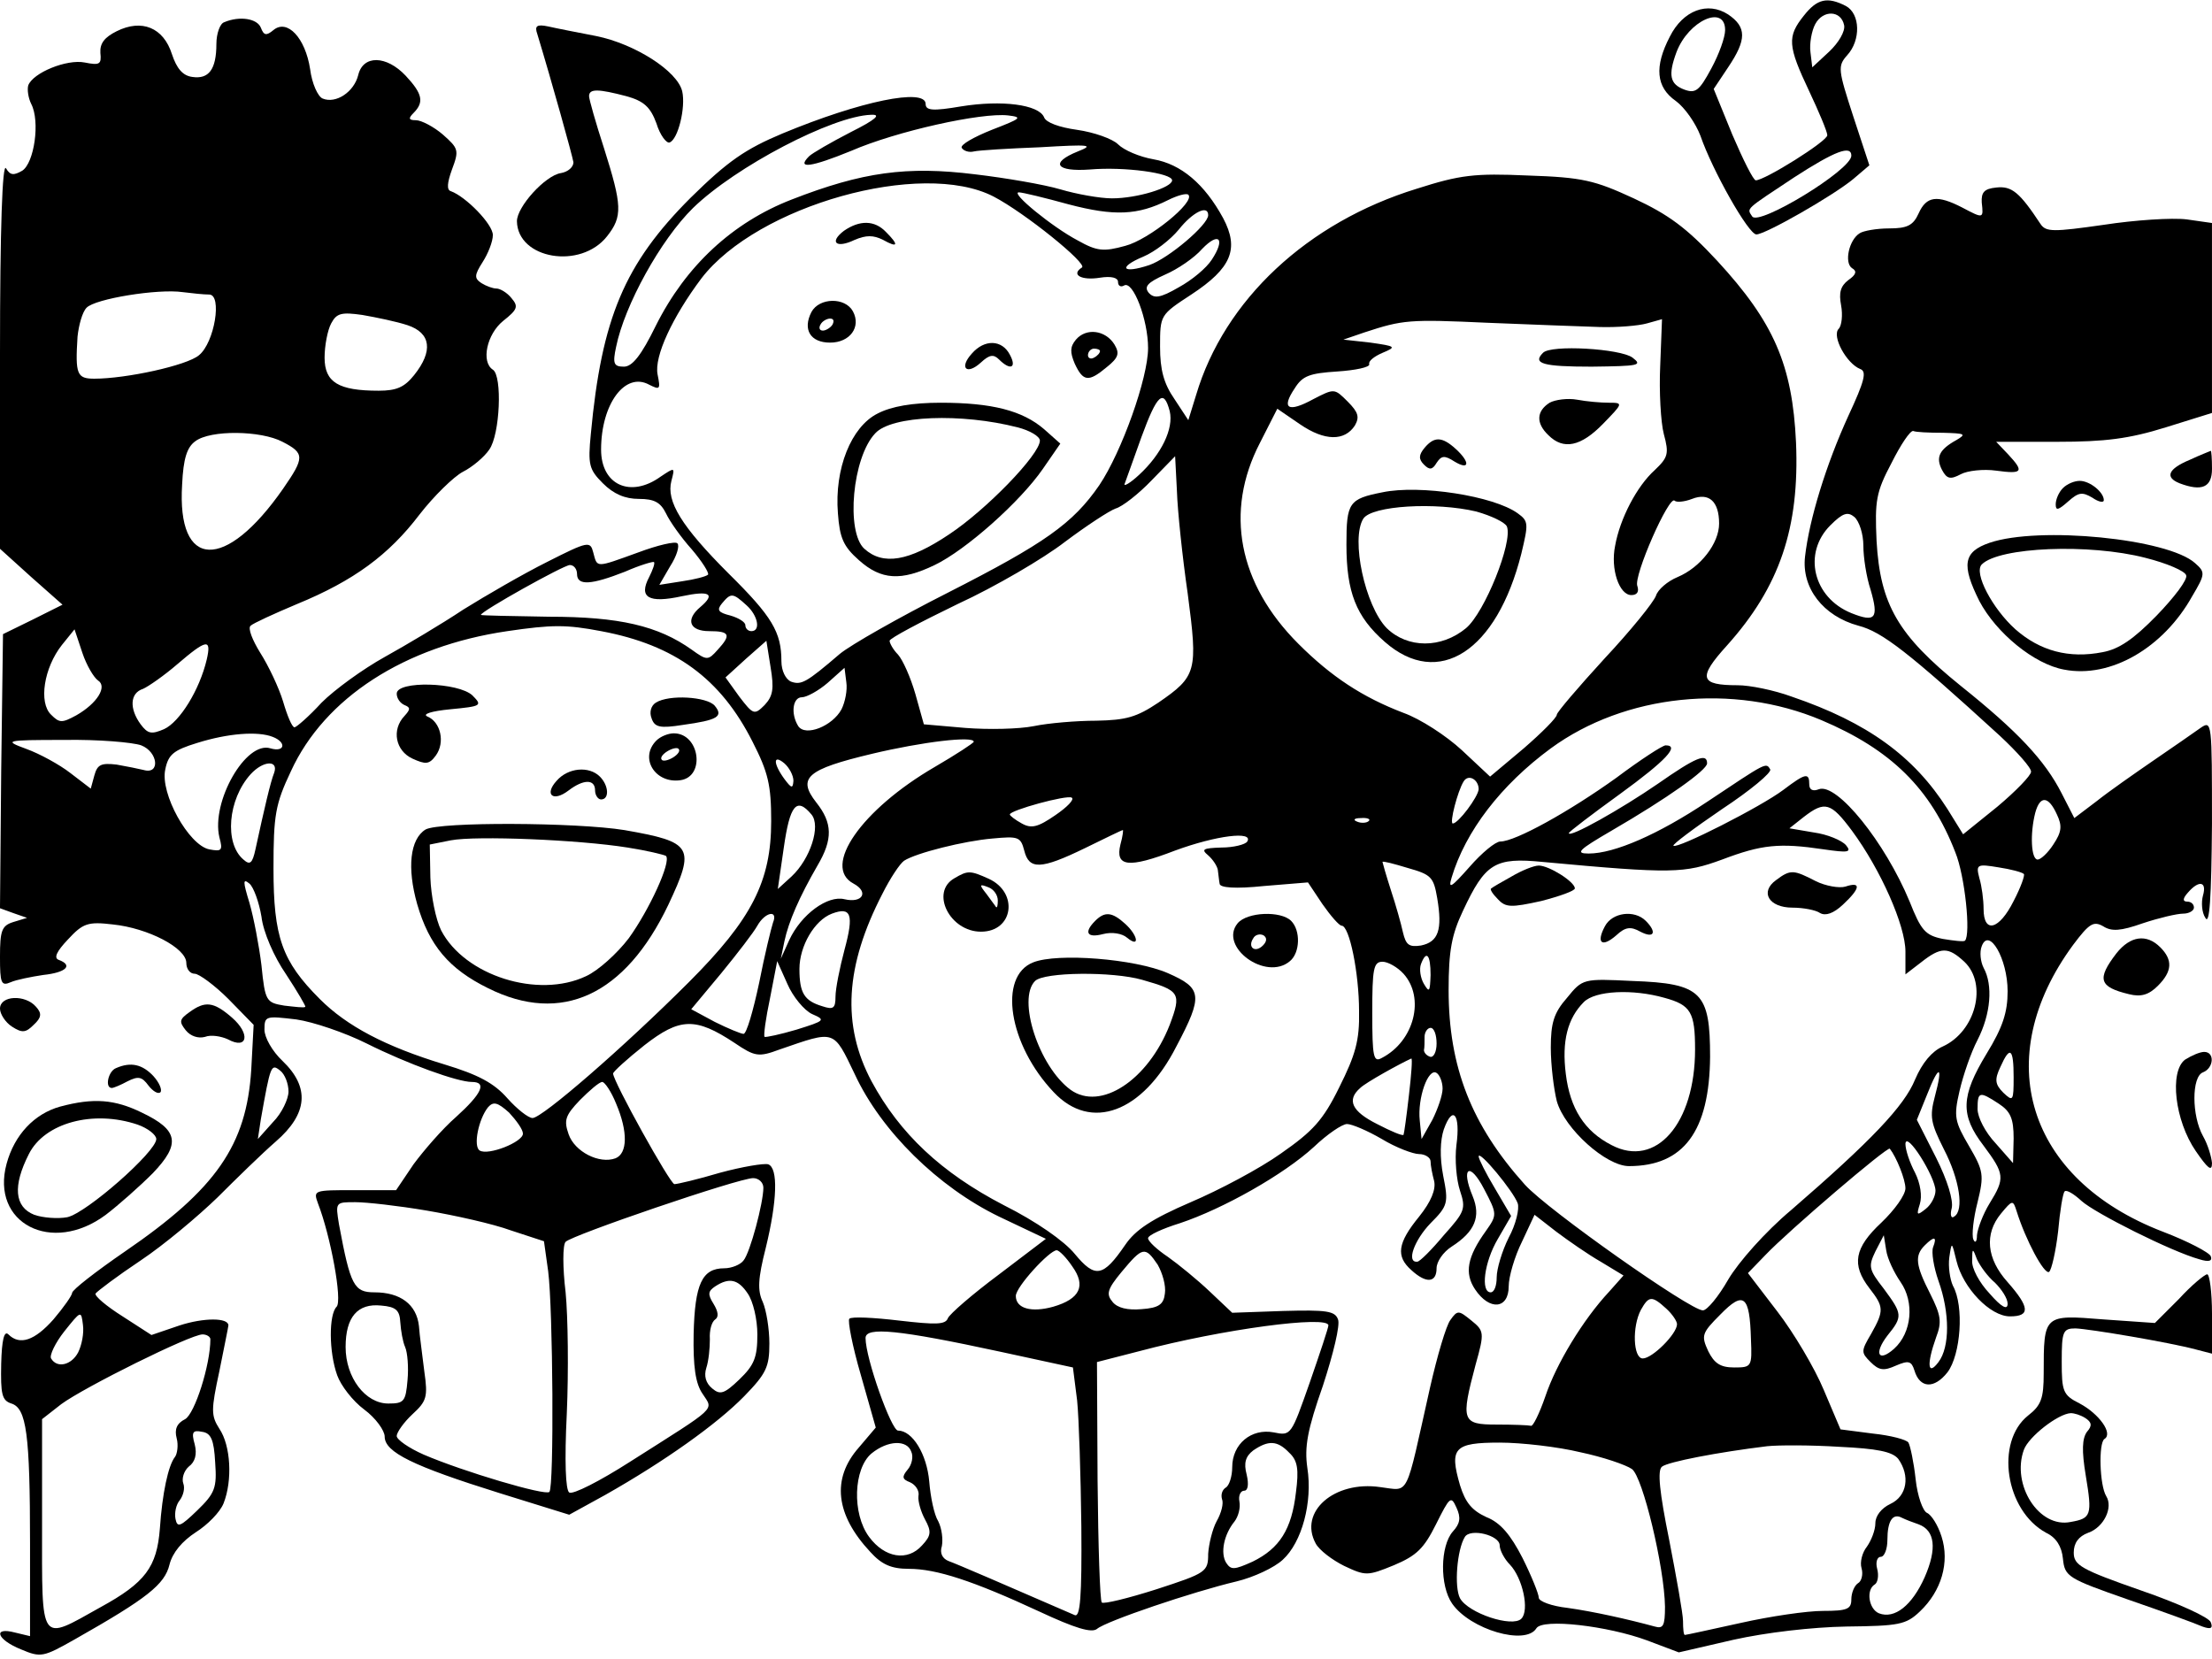 <?xml version="1.0" standalone="no"?>
<!DOCTYPE svg PUBLIC "-//W3C//DTD SVG 20010904//EN"
 "http://www.w3.org/TR/2001/REC-SVG-20010904/DTD/svg10.dtd">
<svg version="1.0" xmlns="http://www.w3.org/2000/svg"
 width="368pt" height="276pt" viewBox="0 0 368 276"
 preserveAspectRatio="xMidYMid meet">
<g transform="translate(0,276) scale(0.1,-0.1)"
fill="#000000" stroke="none">
<path d="M3001 2734 c-28 -35 -27 -50 9 -126 16 -34 30 -67 30 -73 0 -10 -104
-75 -119 -75 -4 0 -21 34 -39 76 l-31 76 24 36 c31 46 31 67 0 88 -34 22 -75
7 -97 -37 -26 -50 -23 -84 10 -107 15 -11 33 -37 41 -58 20 -58 80 -164 93
-164 15 0 127 64 161 92 l27 23 -27 82 c-25 77 -26 83 -10 101 23 25 22 69 -2
82 -31 16 -48 12 -70 -16z m67 -16 c2 -10 -9 -29 -25 -44 l-28 -26 -3 25 c-2
14 2 36 8 47 13 24 43 23 48 -2z m-198 -8 c0 -12 -10 -40 -23 -64 -20 -37 -26
-42 -45 -35 -24 9 -27 24 -13 62 20 53 81 80 81 37z m210 -209 c0 -24 -155
-118 -165 -101 -9 14 -13 10 70 65 68 44 95 54 95 36z"/>
<path d="M373 2723 c-7 -2 -13 -19 -13 -36 0 -43 -13 -59 -40 -55 -16 2 -26
14 -34 38 -14 44 -50 59 -92 38 -20 -10 -28 -20 -27 -36 2 -19 -1 -21 -26 -16
-30 6 -86 -17 -94 -38 -2 -7 0 -21 5 -31 15 -29 5 -98 -15 -111 -14 -8 -20 -8
-27 4 -6 10 -10 -99 -10 -309 l0 -324 52 -47 52 -46 -50 -25 -49 -24 -3 -228
-2 -228 22 -8 23 -8 -23 -7 c-19 -6 -22 -14 -22 -58 0 -44 2 -49 18 -42 9 4
34 9 54 12 38 4 50 16 26 25 -9 3 -4 14 15 34 25 27 33 30 75 25 58 -6 122
-39 122 -64 0 -10 6 -18 14 -18 7 0 33 -19 56 -42 l42 -43 -4 -75 c-8 -125
-58 -198 -210 -302 -48 -33 -88 -64 -88 -69 0 -4 -14 -24 -31 -44 -31 -35 -56
-44 -75 -25 -7 7 -11 -9 -12 -49 -1 -50 1 -61 17 -66 25 -8 31 -50 31 -234 l0
-153 -25 6 c-38 10 -30 -12 10 -28 33 -14 37 -13 90 17 120 68 149 91 157 124
5 20 21 39 44 54 19 12 40 33 46 48 15 38 12 96 -7 124 -14 22 -14 31 0 96 8
40 15 74 15 76 0 13 -41 13 -81 0 l-47 -16 -48 31 c-27 17 -47 34 -45 38 3 4
36 29 75 55 39 26 96 74 128 105 31 31 74 73 97 93 53 46 57 90 11 134 -17 16
-30 39 -30 52 0 23 2 23 53 17 28 -4 81 -22 117 -40 68 -34 151 -64 175 -64
26 0 16 -20 -26 -58 -23 -20 -54 -56 -71 -79 l-29 -43 -69 0 c-68 0 -69 0 -61
-22 21 -54 41 -162 31 -172 -13 -13 -13 -75 1 -114 6 -17 26 -43 45 -57 19
-14 34 -35 34 -45 0 -26 47 -49 191 -94 l116 -36 60 33 c99 56 186 118 231
164 37 38 42 49 42 88 0 24 -5 55 -11 69 -9 19 -8 39 5 90 19 78 21 133 4 139
-7 2 -43 -4 -80 -14 -37 -11 -71 -19 -76 -19 -7 0 -102 171 -102 184 0 3 23
24 52 47 59 46 85 47 150 4 34 -23 40 -24 75 -11 93 32 89 34 125 -41 44 -95
139 -188 240 -237 l78 -37 -79 -60 c-43 -32 -81 -65 -84 -72 -4 -11 -20 -11
-81 -4 -42 5 -80 7 -83 3 -3 -3 5 -45 19 -93 l25 -88 -28 -33 c-46 -52 -39
-112 19 -174 19 -21 35 -28 64 -28 46 0 107 -20 217 -71 60 -28 87 -36 96 -29
15 13 160 62 232 79 29 7 63 23 77 36 32 29 50 96 41 153 -5 35 0 63 26 137
17 52 29 101 25 110 -5 14 -19 16 -91 14 l-85 -3 -37 35 c-21 20 -53 46 -70
58 -18 12 -33 26 -33 31 0 5 24 16 53 25 72 24 173 81 223 127 22 21 47 38 55
38 8 0 34 -11 58 -25 23 -14 52 -25 62 -25 10 0 19 -6 19 -12 0 -7 3 -22 6
-33 3 -14 -5 -34 -25 -59 -36 -44 -39 -66 -13 -89 25 -23 42 -21 42 3 0 11 11
27 25 36 39 25 49 50 35 84 -20 48 -5 58 19 12 22 -42 22 -43 3 -70 -31 -43
-36 -70 -18 -97 24 -36 56 -33 56 5 0 16 10 50 22 74 l21 45 36 -28 c20 -15
53 -38 74 -50 l38 -23 -24 -27 c-43 -46 -88 -120 -106 -174 -10 -29 -21 -51
-24 -49 -4 1 -29 2 -57 2 -58 0 -60 6 -35 100 15 53 14 56 -7 73 -21 17 -23
18 -35 1 -7 -9 -22 -60 -34 -113 -42 -187 -33 -171 -83 -165 -76 11 -136 -41
-107 -94 6 -11 27 -27 47 -37 36 -17 39 -17 83 1 38 16 50 28 70 68 23 46 25
48 34 28 8 -17 6 -27 -6 -40 -21 -24 -22 -90 -1 -120 30 -43 122 -70 140 -41
10 17 119 4 184 -20 l53 -20 91 21 c54 12 130 21 188 22 87 1 99 3 122 25 36
34 50 82 36 125 -6 19 -17 36 -24 39 -7 3 -16 28 -19 56 -3 28 -9 56 -12 61
-3 5 -30 12 -59 15 l-54 7 -28 66 c-15 36 -50 95 -77 130 l-49 64 29 30 c38
40 203 181 207 177 11 -14 26 -51 26 -66 0 -11 -18 -36 -40 -57 -45 -42 -50
-70 -20 -109 24 -31 25 -37 3 -76 -17 -29 -17 -31 -1 -47 14 -14 22 -15 42 -6
21 9 26 8 31 -8 9 -30 33 -31 55 -3 22 29 28 110 9 144 -5 11 -8 32 -6 47 4
27 4 27 12 -6 11 -45 56 -92 89 -92 34 0 33 15 -4 57 -35 39 -39 80 -11 114
19 23 20 23 26 4 15 -48 46 -106 54 -101 4 3 11 33 15 67 3 34 8 65 11 67 3 3
15 -4 28 -16 22 -20 149 -84 196 -97 16 -5 22 -3 19 5 -2 6 -38 25 -80 41
-226 87 -288 288 -149 477 27 36 34 40 50 31 14 -9 29 -8 66 5 27 9 57 16 67
16 10 0 18 5 18 10 0 6 -5 10 -11 10 -8 0 -8 5 1 15 18 21 32 19 25 -5 -3 -11
-2 -28 4 -37 7 -13 10 32 11 156 0 170 0 173 -19 160 -11 -8 -46 -32 -78 -54
-32 -22 -75 -52 -95 -68 l-37 -28 -21 41 c-28 55 -73 103 -168 179 -104 84
-134 135 -140 241 -3 67 -1 81 25 130 15 30 31 54 36 53 4 -2 26 -3 50 -3 36
-1 39 -2 22 -12 -29 -16 -35 -29 -24 -50 8 -15 14 -16 31 -7 11 6 38 9 59 6
44 -6 47 -2 20 27 l-20 21 102 0 c79 0 119 5 180 24 l77 24 0 158 0 158 -42 6
c-24 3 -86 -1 -138 -9 -84 -12 -96 -12 -105 1 -35 53 -48 64 -74 61 -20 -2
-25 -8 -24 -25 3 -27 3 -27 -33 -8 -41 21 -59 19 -72 -10 -9 -20 -19 -25 -49
-25 -21 0 -43 -4 -49 -8 -18 -11 -26 -49 -13 -58 9 -5 7 -11 -6 -20 -13 -10
-16 -21 -12 -42 3 -16 1 -34 -4 -39 -12 -12 13 -58 36 -67 11 -4 7 -20 -20
-78 -37 -81 -65 -172 -72 -234 -6 -52 30 -99 89 -115 39 -10 83 -44 235 -183
29 -27 53 -54 52 -60 0 -6 -25 -32 -56 -58 l-57 -46 -26 42 c-56 88 -133 144
-259 187 -30 11 -70 19 -90 19 -63 0 -67 12 -18 66 88 98 121 196 115 338 -6
129 -37 200 -131 302 -51 55 -81 77 -139 104 -65 30 -85 35 -176 38 -89 4
-113 1 -185 -22 -182 -56 -320 -185 -367 -343 l-13 -42 -23 35 c-18 26 -24 49
-24 87 0 53 0 53 52 87 67 44 80 76 53 127 -31 57 -70 90 -116 98 -23 4 -49
15 -59 25 -9 9 -40 20 -68 24 -29 4 -52 12 -55 21 -9 21 -70 29 -138 18 -47
-8 -59 -7 -59 4 0 27 -108 5 -238 -49 -62 -26 -91 -46 -153 -107 -110 -110
-148 -200 -166 -393 -5 -51 -3 -59 20 -82 18 -18 37 -26 60 -26 26 0 36 -6 45
-24 6 -13 25 -40 43 -60 17 -20 29 -39 27 -42 -3 -3 -22 -8 -43 -11 l-38 -6
18 31 c11 17 16 34 12 38 -3 4 -33 -3 -65 -15 -72 -26 -68 -26 -75 0 -5 19 -8
19 -77 -16 -40 -20 -102 -56 -139 -79 -36 -24 -95 -59 -131 -79 -36 -20 -83
-54 -105 -76 -21 -23 -42 -41 -45 -41 -4 0 -12 19 -19 43 -7 23 -24 59 -38 81
-13 21 -21 41 -16 45 4 4 39 20 77 36 95 39 153 82 204 149 24 31 57 63 72 71
16 8 36 25 44 37 18 25 22 123 6 133 -20 13 -10 59 17 81 24 19 26 24 14 38
-7 9 -19 16 -25 16 -6 0 -17 4 -25 9 -12 8 -12 13 2 35 9 14 17 34 17 45 0 18
-45 64 -70 73 -7 2 -6 14 2 36 12 32 11 35 -15 58 -15 13 -36 24 -45 24 -12 0
-13 3 -4 12 18 18 15 32 -13 62 -32 34 -71 35 -79 1 -7 -28 -37 -48 -59 -39
-8 3 -18 25 -21 49 -8 52 -38 84 -61 65 -12 -10 -16 -9 -21 4 -6 15 -35 20
-61 9z m1042 -183 c-33 -17 -64 -35 -69 -40 -22 -22 4 -18 70 9 76 33 217 64
261 59 25 -3 22 -5 -27 -24 -30 -12 -53 -25 -50 -30 3 -5 12 -8 20 -6 8 2 58
5 110 7 84 5 91 4 63 -7 -47 -19 -36 -34 20 -30 58 5 137 -6 137 -18 0 -12
-58 -30 -100 -30 -20 0 -59 7 -86 15 -27 8 -91 19 -142 25 -113 14 -187 4
-305 -42 -98 -38 -176 -110 -226 -210 -24 -49 -39 -68 -53 -68 -17 0 -19 5
-13 33 14 69 74 178 128 231 71 69 232 153 296 155 18 1 8 -8 -34 -29z m238
-107 c52 -27 157 -112 147 -118 -19 -12 -1 -22 30 -17 19 3 30 0 30 -7 0 -7 5
-9 10 -6 15 9 40 -57 40 -104 0 -50 -44 -173 -81 -228 -44 -64 -91 -97 -252
-179 -81 -41 -162 -87 -180 -102 -56 -48 -64 -52 -81 -46 -9 4 -16 18 -16 34
0 48 -15 74 -88 146 -78 78 -104 120 -95 154 6 23 6 23 -18 7 -50 -36 -99 -14
-99 45 0 76 40 130 80 108 18 -9 19 -8 14 17 -6 30 25 96 73 160 93 121 366
198 486 136z m125 -13 c76 -20 115 -18 165 7 16 8 31 12 34 9 12 -12 -66 -75
-105 -85 -36 -10 -47 -9 -79 9 -42 22 -113 80 -98 80 6 0 43 -9 83 -20z m232
-18 c0 -16 -66 -72 -98 -83 -45 -15 -53 -4 -10 14 19 8 45 28 59 45 23 29 49
42 49 24z m6 -74 c-9 -14 -33 -34 -55 -46 -31 -18 -41 -19 -50 -9 -8 10 -2 17
27 30 21 9 49 28 62 43 28 29 39 17 16 -18z m-1668 -58 c22 0 9 -80 -17 -101
-20 -17 -121 -39 -174 -39 -29 0 -32 7 -28 70 2 19 8 41 15 48 14 15 119 32
160 26 16 -2 35 -4 44 -4z m330 -51 c39 -13 43 -43 11 -83 -16 -20 -29 -26
-59 -26 -67 0 -90 14 -90 55 0 20 5 46 11 57 9 17 17 19 52 14 23 -4 57 -11
75 -17z m1982 -3 c30 -1 66 2 80 6 l25 7 -3 -78 c-2 -42 1 -94 6 -113 9 -33 7
-39 -15 -60 -30 -27 -58 -81 -66 -126 -8 -39 7 -82 27 -82 10 0 13 6 10 15 -7
16 53 152 62 142 3 -3 16 -2 29 3 28 11 45 -4 45 -41 0 -33 -31 -73 -69 -89
-17 -7 -33 -21 -36 -31 -4 -11 -42 -58 -86 -105 -43 -47 -79 -89 -79 -93 0 -5
-25 -30 -55 -56 l-56 -47 -47 44 c-26 24 -69 52 -97 62 -68 26 -120 60 -175
115 -100 100 -123 220 -64 334 l29 57 38 -26 c41 -28 74 -28 91 -2 8 14 6 22
-12 40 -22 22 -22 22 -57 4 -42 -23 -54 -16 -31 18 13 21 25 25 71 28 30 2 54
7 53 12 -2 5 8 13 22 19 24 10 22 11 -20 17 l-45 5 35 12 c64 21 74 22 205 16
72 -3 155 -6 185 -7z m-714 -140 c7 -29 -14 -72 -51 -106 -15 -14 -26 -20 -24
-15 2 6 15 41 28 78 26 71 37 81 47 43z m-1476 -51 c37 -19 37 -26 1 -78 -96
-138 -177 -135 -168 7 2 43 8 62 22 72 25 19 109 18 145 -1z m1506 -253 c17
-129 15 -137 -49 -181 -36 -24 -53 -29 -103 -30 -33 0 -80 -4 -104 -9 -25 -5
-76 -6 -114 -3 l-69 6 -14 50 c-8 28 -21 57 -29 66 -8 8 -14 19 -14 23 0 4 51
31 113 61 63 29 143 76 178 103 36 27 74 52 85 56 11 3 38 24 60 47 l39 40 3
-58 c1 -32 9 -109 18 -171z m1124 80 c0 -19 5 -52 12 -73 14 -48 8 -55 -32
-39 -64 26 -81 100 -35 146 21 21 29 23 40 14 8 -7 15 -28 15 -48z m-2020 -52
c-18 -34 -1 -44 54 -32 47 10 57 4 31 -18 -25 -21 -18 -40 15 -40 34 0 37 -6
14 -31 -16 -18 -18 -18 -43 0 -56 40 -121 55 -238 55 -62 1 -113 2 -113 3 0 6
138 83 148 83 7 0 12 -7 12 -15 0 -20 24 -18 80 4 25 11 46 17 48 16 2 -2 -2
-13 -8 -25z m162 -47 c19 -17 24 -43 8 -43 -5 0 -10 4 -10 10 0 5 -11 12 -25
16 -20 5 -23 9 -14 20 15 18 18 18 41 -3z m-242 -43 c123 -23 199 -79 252
-184 26 -51 31 -72 31 -132 0 -100 -32 -163 -137 -268 -108 -108 -244 -226
-260 -226 -7 0 -26 15 -42 33 -22 25 -48 39 -104 56 -99 30 -163 64 -208 109
-63 63 -77 103 -77 217 0 89 3 107 29 162 56 122 189 208 360 233 75 11 98 11
156 0z m-837 -82 c16 -10 -1 -38 -36 -58 -24 -13 -28 -13 -42 1 -21 20 -12 78
18 116 l21 26 13 -39 c7 -21 19 -41 26 -46z m181 35 c-12 -51 -45 -104 -71
-116 -21 -9 -27 -8 -39 8 -19 26 -18 52 4 59 9 4 35 22 57 41 49 42 57 43 49
8z m928 -76 c-17 -17 -19 -16 -42 14 l-23 32 34 31 34 30 7 -44 c6 -36 4 -48
-10 -63z m128 -7 c-15 -28 -60 -46 -72 -28 -13 21 -9 48 6 48 8 0 28 11 43 24
l28 25 3 -24 c2 -13 -2 -33 -8 -45z m1630 -18 c116 -49 182 -114 223 -220 16
-39 26 -137 16 -147 -2 -2 -19 0 -37 3 -29 6 -36 14 -55 62 -41 99 -121 198
-151 187 -10 -4 -16 -1 -16 8 0 20 -6 19 -43 -9 -37 -28 -177 -99 -183 -93 -2
2 34 29 81 61 47 31 83 61 80 66 -7 12 -6 12 -105 -54 -81 -54 -154 -86 -197
-86 -23 0 -17 6 38 38 93 54 159 101 159 112 0 18 -19 10 -82 -34 -61 -42
-148 -91 -148 -82 0 2 38 31 85 65 77 56 100 81 76 81 -5 0 -42 -24 -82 -54
-78 -56 -168 -106 -193 -106 -8 0 -31 -19 -51 -42 -31 -35 -36 -38 -30 -18 23
77 82 154 165 215 123 90 303 109 450 47z m-2576 -28 c23 -9 20 -26 -4 -19
-41 13 -99 -89 -85 -148 6 -22 4 -24 -17 -20 -34 7 -82 93 -73 133 5 25 14 32
53 44 51 16 101 20 126 10z m-219 -14 c28 -11 32 -49 4 -41 -8 2 -28 6 -45 9
-26 3 -32 0 -37 -18 l-6 -22 -34 26 c-18 14 -51 32 -73 40 -38 14 -37 15 63
15 56 1 114 -4 128 -9z m1385 6 c0 -2 -29 -21 -65 -42 -122 -71 -188 -166
-135 -194 26 -14 15 -33 -15 -26 -28 7 -72 -25 -92 -68 l-14 -31 6 29 c7 33
25 74 55 126 26 44 25 71 -2 105 -32 41 -16 55 93 81 84 20 169 30 169 20z
m-300 -65 c-1 -13 -3 -13 -15 3 -19 26 -19 42 0 26 8 -7 15 -20 15 -29z m-864
13 c-6 -15 -16 -58 -31 -127 -5 -23 -9 -27 -20 -17 -32 27 -26 100 12 142 21
23 47 24 39 2z m2004 -27 c-1 -13 -34 -57 -43 -57 -6 0 8 54 18 70 8 13 25 3
25 -13z m-704 -43 c-29 -20 -40 -23 -56 -14 -11 6 -20 13 -20 15 0 7 95 33
103 28 5 -3 -8 -16 -27 -29z m1666 1 c9 -19 8 -29 -6 -50 -9 -14 -21 -25 -26
-25 -11 0 -13 43 -4 78 8 29 22 28 36 -3z m-2072 0 c16 -19 -2 -74 -33 -103
l-23 -21 10 69 c10 70 21 85 46 55z m1731 -27 c48 -65 89 -158 89 -201 l0 -38
26 20 c33 26 45 26 72 1 39 -37 19 -116 -36 -141 -18 -8 -34 -27 -46 -55 -18
-44 -72 -101 -206 -217 -43 -36 -88 -87 -105 -116 -16 -28 -35 -51 -42 -51
-21 0 -258 167 -296 209 -89 99 -127 196 -127 324 0 65 5 92 24 132 37 79 53
89 133 81 216 -20 235 -19 298 4 66 25 95 28 169 17 41 -6 47 -5 37 7 -7 8
-31 18 -53 21 l-41 7 24 19 c35 27 45 24 80 -23z m-804 16 c-3 -3 -12 -4 -19
-1 -8 3 -5 6 6 6 11 1 17 -2 13 -5z m-413 -39 c-9 -37 13 -40 91 -10 68 25
131 33 120 15 -3 -5 -23 -10 -43 -10 -31 -1 -34 -3 -22 -13 8 -7 15 -18 16
-24 1 -7 2 -18 3 -23 0 -7 26 -9 74 -4 l73 6 24 -36 c14 -20 28 -36 32 -36 13
0 29 -79 29 -142 1 -49 -6 -73 -33 -127 -27 -55 -44 -73 -97 -110 -35 -25
-103 -61 -150 -81 -65 -28 -92 -46 -109 -71 -37 -54 -50 -56 -84 -15 -17 21
-64 54 -118 81 -104 54 -173 119 -220 206 -50 94 -44 192 18 312 13 26 29 50
36 55 20 13 100 33 147 37 43 4 47 3 53 -20 8 -32 27 -32 101 4 33 16 61 30
63 30 1 1 0 -10 -4 -24z m527 -89 c9 -53 2 -73 -27 -79 -20 -3 -25 1 -30 22
-3 14 -12 46 -20 70 -8 25 -14 46 -14 47 0 2 19 -3 42 -10 39 -11 43 -15 49
-50z m976 40 c2 -2 -5 -22 -17 -45 -24 -48 -50 -55 -50 -13 0 15 -3 38 -7 51
-6 23 -4 24 32 18 20 -3 39 -8 42 -11z m-2932 -71 c3 -26 21 -67 41 -96 19
-29 33 -53 32 -54 -2 -2 -17 0 -35 2 -30 5 -32 7 -38 67 -4 33 -13 80 -20 104
-11 36 -11 41 0 32 7 -6 16 -31 20 -55z m970 -55 c-8 -30 -15 -65 -15 -78 0
-20 -4 -22 -22 -16 -30 9 -38 22 -38 62 0 38 25 81 54 92 32 12 37 -1 21 -60z
m-119 45 c-3 -9 -14 -54 -23 -100 -10 -47 -21 -85 -26 -85 -4 0 -26 9 -48 20
l-39 21 50 60 c27 33 54 68 60 79 13 23 35 27 26 5z m2054 -114 c0 -35 -8 -60
-35 -104 -43 -71 -44 -102 -5 -153 35 -47 36 -54 10 -96 -11 -18 -20 -42 -21
-53 0 -11 -3 -14 -6 -7 -3 7 0 35 7 62 11 45 10 52 -14 93 -24 41 -26 49 -16
92 6 26 19 64 30 85 22 43 26 91 10 120 -5 10 -7 26 -3 36 12 32 43 -21 43
-75z m-960 27 c-1 -28 -2 -30 -11 -15 -6 10 -8 25 -5 33 9 24 16 16 16 -18z
m-1029 -65 c23 -10 22 -11 -26 -26 -27 -8 -51 -13 -53 -12 -2 2 2 31 9 64 l12
62 17 -38 c9 -21 28 -44 41 -50z m984 67 c36 -40 18 -112 -36 -140 -14 -8 -16
1 -16 75 0 73 2 85 17 85 9 0 25 -9 35 -20z m55 -116 c0 -14 -5 -24 -11 -22
-6 2 -10 7 -10 11 1 4 1 14 1 22 0 8 5 15 10 15 6 0 10 -12 10 -26z m960 -56
c0 -40 -1 -41 -17 -26 -14 14 -15 22 -5 43 16 36 22 31 22 -17z m-1006 -30
c-4 -35 -8 -64 -9 -66 -2 -2 -21 6 -44 18 -42 21 -51 40 -28 60 9 9 67 41 85
49 2 0 0 -27 -4 -61z m-1864 6 c0 -12 -11 -36 -26 -51 l-25 -28 5 33 c16 90
17 93 32 81 8 -6 14 -22 14 -35z m1920 5 c0 -11 -8 -34 -17 -52 l-18 -32 -3
31 c-4 37 14 88 28 79 5 -3 10 -15 10 -26z m819 -13 c-9 -34 -7 -44 15 -88 26
-50 34 -102 17 -112 -5 -4 -7 3 -4 14 3 13 -7 46 -26 84 l-32 63 17 42 c20 51
27 49 13 -3z m-2194 -12 c20 -47 19 -83 -1 -91 -27 -10 -68 11 -78 40 -8 23
-6 31 19 57 16 16 32 30 37 30 4 0 15 -16 23 -36z m2300 0 c20 -13 25 -25 25
-58 l-1 -41 -29 33 c-17 18 -30 43 -30 57 0 29 3 30 35 9z m-2455 -50 c0 -14
-58 -37 -72 -28 -11 7 -2 52 14 72 9 10 16 8 35 -9 12 -13 23 -28 23 -35z
m1553 -19 c-3 -24 0 -58 6 -76 10 -30 8 -35 -27 -74 -20 -24 -40 -44 -44 -44
-19 -2 -5 36 22 64 29 29 30 34 21 79 -6 31 -5 59 1 77 15 42 28 25 21 -26z
m797 -76 c0 -9 -7 -23 -16 -30 -15 -12 -16 -11 -10 8 4 13 1 34 -8 52 -9 17
-16 38 -16 48 1 23 50 -55 50 -78z m-695 -21 c3 -9 -3 -35 -15 -57 -11 -22
-20 -52 -20 -66 0 -14 -4 -25 -10 -25 -17 0 -11 50 12 89 l22 38 -27 46 c-15
25 -27 49 -27 53 0 12 58 -58 65 -78z m-1255 26 c0 -25 -22 -108 -33 -121 -5
-7 -20 -13 -32 -13 -37 0 -49 -26 -51 -109 -1 -54 3 -83 15 -100 18 -28 27
-19 -121 -113 -50 -32 -95 -55 -101 -51 -6 4 -8 51 -4 132 3 69 2 160 -2 201
-5 41 -5 79 0 84 10 11 288 106 312 106 9 0 17 -7 17 -16z m-560 -38 c47 -8
110 -22 140 -33 l55 -18 7 -50 c8 -62 10 -360 2 -367 -6 -7 -144 34 -209 62
-25 11 -45 25 -45 31 0 6 12 23 26 36 24 22 26 29 20 71 -3 26 -8 60 -9 76 -4
36 -31 56 -74 56 -34 0 -40 11 -59 113 -6 37 -6 37 27 37 19 0 72 -6 119 -14z
m2452 -119 c23 -33 19 -84 -11 -111 -26 -23 -34 -8 -11 22 26 32 25 36 -6 78
-25 32 -26 37 -14 62 l14 27 4 -25 c2 -14 13 -37 24 -53z m54 58 c-3 -8 1 -33
9 -56 19 -53 19 -110 0 -135 -18 -24 -20 -4 -4 41 10 26 8 37 -10 73 -24 47
-26 63 -9 80 16 16 21 15 14 -3z m-1432 -32 c23 -32 13 -54 -32 -67 -36 -10
-62 -3 -62 18 0 15 56 76 68 76 4 0 16 -12 26 -27z m142 3 c8 -14 14 -35 12
-48 -2 -18 -10 -24 -39 -26 -23 -2 -40 2 -48 12 -11 13 -9 21 15 50 35 42 39
43 60 12z m1393 -30 c11 -11 21 -26 21 -35 0 -11 -10 -6 -30 17 -17 18 -30 42
-29 55 0 21 1 21 8 2 5 -11 18 -29 30 -39z m-2075 -18 c9 -13 16 -43 16 -68 0
-38 -5 -51 -30 -75 -25 -24 -32 -26 -45 -15 -11 9 -14 21 -10 34 4 12 6 33 6
48 -1 15 3 29 9 33 6 4 5 13 -3 26 -10 16 -9 21 3 29 23 15 38 12 54 -12z
m1669 -76 c2 -46 1 -47 -28 -47 -23 0 -33 7 -43 27 -12 26 -11 30 20 61 39 40
49 32 51 -41z m-141 51 c10 -9 18 -21 18 -26 0 -16 -41 -57 -57 -57 -16 0 -18
53 -3 81 13 23 18 24 42 2z m-2106 -23 c1 -14 4 -32 8 -41 4 -9 6 -34 4 -55
-3 -36 -6 -39 -32 -39 -38 0 -71 43 -71 94 0 50 20 73 59 69 25 -2 31 -8 32
-28z m-536 -50 c-11 -21 -35 -27 -45 -10 -3 5 7 26 22 45 28 35 28 35 31 11 2
-14 -2 -34 -8 -46z m2080 45 c0 -4 -14 -46 -31 -95 -31 -88 -31 -89 -60 -83
-37 7 -69 -19 -69 -58 0 -15 -5 -31 -11 -34 -6 -4 -8 -12 -6 -19 3 -7 -1 -23
-9 -37 -7 -13 -13 -38 -14 -54 0 -30 -3 -32 -86 -59 -47 -15 -88 -25 -91 -22
-3 3 -6 94 -7 203 l-1 197 70 18 c139 37 315 60 315 43z m-545 -44 l120 -26 7
-55 c3 -30 6 -124 7 -209 1 -119 -2 -152 -11 -148 -115 50 -196 85 -210 90
-10 4 -15 13 -11 25 2 11 0 29 -6 41 -7 11 -13 41 -15 66 -4 46 -28 85 -52 85
-11 0 -54 120 -54 154 0 19 54 14 225 -23z m-1315 21 c0 -43 -26 -124 -42
-133 -14 -7 -18 -17 -14 -32 3 -11 1 -26 -3 -31 -11 -14 -21 -60 -25 -119 -5
-64 -24 -90 -99 -131 -102 -57 -97 -64 -97 138 l0 175 32 25 c38 28 215 116
235 116 7 0 13 -4 13 -8z m8 -205 c3 -42 0 -51 -30 -80 -28 -27 -33 -29 -36
-14 -2 10 1 24 7 31 6 8 9 20 6 28 -3 8 1 21 9 28 11 8 14 21 10 37 -6 21 -3
24 12 21 15 -2 20 -13 22 -51z m1158 18 c4 -8 1 -22 -6 -30 -10 -12 -9 -16 4
-21 9 -4 16 -14 14 -23 -1 -9 4 -26 11 -39 11 -20 10 -27 -5 -43 -24 -27 -62
-21 -88 14 -29 39 -26 114 4 139 27 22 59 23 66 3z m629 -2 c14 -13 16 -28 11
-66 -7 -61 -27 -93 -72 -115 -31 -14 -36 -14 -44 -2 -10 16 -4 47 14 69 6 8
10 22 8 33 -2 10 2 18 8 18 6 0 8 10 4 27 -5 19 -2 30 11 40 25 17 40 17 60
-4z m484 1 c38 -8 76 -21 86 -28 18 -13 54 -163 55 -229 0 -32 -3 -37 -17 -33
-44 12 -102 25 -145 31 -27 3 -48 11 -48 17 0 6 -12 36 -27 66 -20 39 -37 59
-60 68 -24 11 -35 24 -44 53 -18 62 -10 71 66 71 36 0 97 -7 134 -16z m529
-11 c20 -28 15 -62 -13 -75 -15 -7 -25 -20 -25 -32 0 -12 -7 -29 -14 -39 -8
-10 -12 -26 -9 -36 3 -10 0 -22 -6 -25 -6 -4 -11 -16 -11 -27 0 -16 -7 -19
-47 -19 -27 0 -88 -9 -137 -20 -50 -11 -91 -20 -93 -20 -2 0 -3 10 -3 23 0 12
-11 73 -23 135 -16 79 -20 116 -12 122 10 8 93 24 175 34 19 2 73 2 120 -1 63
-3 88 -8 98 -20z m34 -109 c27 -10 31 -40 10 -88 -21 -47 -50 -70 -76 -60 -17
7 -22 39 -7 48 5 3 7 15 4 26 -3 11 0 20 6 20 6 0 11 13 11 28 0 32 9 45 24
37 6 -3 19 -8 28 -11z m-697 -35 c0 -8 8 -23 17 -32 21 -22 33 -76 19 -90 -15
-15 -88 9 -102 34 -10 19 -5 81 8 102 9 15 58 3 58 -14z"/>
<path d="M1404 2376 c-25 -19 -13 -30 18 -15 19 8 31 8 47 0 25 -14 27 -9 5
13 -19 20 -44 20 -70 2z"/>
<path d="M1350 2241 c-15 -29 -2 -51 31 -51 33 0 52 26 38 52 -13 24 -56 23
-69 -1z m35 -21 c-3 -5 -11 -10 -16 -10 -6 0 -7 5 -4 10 3 6 11 10 16 10 6 0
7 -4 4 -10z"/>
<path d="M1790 2195 c-10 -12 -10 -21 -2 -40 14 -30 23 -31 53 -6 20 16 22 23
13 38 -15 24 -47 28 -64 8z m40 -19 c0 -3 -4 -8 -10 -11 -5 -3 -10 -1 -10 4 0
6 5 11 10 11 6 0 10 -2 10 -4z"/>
<path d="M1617 2172 c-22 -24 -9 -37 15 -15 14 13 21 14 30 5 19 -19 30 -14
18 8 -13 25 -42 26 -63 2z"/>
<path d="M1460 2072 c-44 -22 -72 -92 -66 -166 3 -41 9 -55 35 -78 37 -33 70
-35 126 -8 52 25 142 105 180 160 l29 42 -27 24 c-36 31 -87 44 -172 44 -47 0
-82 -6 -105 -18z m233 -23 c20 -5 37 -15 37 -22 0 -23 -89 -115 -151 -156 -67
-45 -110 -52 -141 -24 -31 28 -20 152 18 192 27 30 144 34 237 10z"/>
<path d="M2567 2173 c-18 -18 0 -23 81 -23 79 1 85 2 68 15 -20 15 -136 22
-149 8z"/>
<path d="M2578 2090 c-22 -14 -23 -34 -2 -54 25 -25 54 -19 91 19 33 34 34 35
10 35 -14 0 -37 2 -53 5 -16 3 -37 0 -46 -5z"/>
<path d="M2370 2015 c-10 -12 -10 -19 -1 -28 9 -9 14 -9 21 3 8 12 13 13 30 2
25 -15 26 -1 2 21 -23 21 -36 21 -52 2z"/>
<path d="M2300 1941 c-56 -11 -60 -17 -60 -87 0 -79 16 -120 64 -162 89 -78
186 -16 227 147 12 50 12 54 -6 67 -40 29 -163 48 -225 35z m156 -32 c25 -7
48 -18 51 -25 10 -26 -37 -143 -68 -169 -41 -34 -97 -34 -132 0 -36 37 -60
148 -39 182 14 22 121 28 188 12z"/>
<path d="M660 1606 c0 -8 6 -16 13 -19 10 -4 10 -7 0 -18 -22 -23 -15 -58 13
-71 22 -10 28 -10 39 5 16 22 8 56 -14 65 -9 4 7 9 38 12 52 5 54 6 37 23 -23
22 -126 25 -126 3z"/>
<path d="M1091 1591 c-8 -5 -11 -16 -7 -26 5 -15 14 -17 52 -11 58 8 68 14 53
32 -13 15 -76 19 -98 5z"/>
<path d="M1092 1528 c-29 -29 -2 -72 40 -66 42 6 32 78 -11 78 -9 0 -22 -5
-29 -12z m28 -28 c-8 -5 -17 -7 -19 -4 -3 3 1 9 9 14 8 5 17 7 19 4 3 -3 -1
-9 -9 -14z"/>
<path d="M926 1461 c-21 -23 -6 -36 20 -16 25 19 44 19 44 0 0 -8 5 -15 10
-15 14 0 13 23 -2 38 -18 18 -53 15 -72 -7z"/>
<path d="M708 1380 c-26 -16 -31 -64 -14 -124 20 -69 53 -108 118 -140 122
-61 228 -12 300 139 45 96 41 104 -73 124 -80 13 -308 14 -331 1z m336 -30
c32 -5 61 -12 64 -14 9 -10 -28 -90 -62 -137 -19 -25 -51 -54 -71 -63 -80 -38
-202 1 -241 76 -9 18 -17 58 -18 88 l-1 55 35 7 c42 8 213 1 294 -12z"/>
<path d="M2515 1302 c-16 -9 -32 -18 -34 -20 -3 -1 2 -9 11 -18 13 -14 22 -14
72 -3 31 8 56 17 56 21 0 11 -43 38 -60 38 -8 0 -28 -8 -45 -18z"/>
<path d="M2955 1296 c-28 -20 -12 -46 27 -46 18 0 39 -4 46 -9 9 -5 22 -1 38
14 29 27 31 39 4 30 -10 -3 -33 1 -49 9 -37 19 -42 20 -66 2z"/>
<path d="M2670 1219 c-15 -28 -5 -36 19 -15 15 14 24 15 40 6 23 -12 28 -1 9
18 -19 19 -56 14 -68 -9z"/>
<path d="M2607 1100 c-22 -25 -27 -42 -27 -83 0 -29 5 -69 10 -89 13 -46 82
-108 120 -108 91 0 134 58 135 182 0 107 -14 122 -129 126 -82 4 -83 4 -109
-28z m162 0 c44 -12 51 -24 51 -86 0 -123 -65 -198 -139 -159 -45 23 -69 61
-76 118 -7 55 3 93 30 120 19 19 81 22 134 7z"/>
<path d="M1588 1299 c-41 -23 -8 -89 44 -89 54 0 63 65 13 88 -31 14 -35 14
-57 1z m72 -37 c0 -8 -1 -13 -3 -11 -1 2 -9 12 -16 22 -12 15 -12 17 3 11 9
-3 16 -13 16 -22z"/>
<path d="M1822 1228 c-19 -19 -14 -29 13 -22 15 4 32 1 40 -6 22 -18 18 4 -3
23 -22 20 -34 21 -50 5z"/>
<path d="M2059 1224 c-32 -39 47 -97 87 -63 17 14 18 51 2 67 -17 17 -73 15
-89 -4z m42 -37 c-13 -13 -26 -3 -16 12 3 6 11 8 17 5 6 -4 6 -10 -1 -17z"/>
<path d="M1719 1159 c-59 -23 -41 -137 34 -216 62 -66 148 -34 204 76 45 85
43 97 -14 122 -55 24 -184 34 -224 18z m181 -29 c63 -18 66 -22 46 -75 -36
-92 -115 -144 -165 -108 -53 39 -89 151 -59 181 15 15 129 16 178 2z"/>
<path d="M894 2703 c24 -79 58 -201 60 -213 0 -8 -9 -16 -21 -18 -26 -4 -73
-56 -73 -80 1 -63 106 -81 150 -25 26 33 25 51 -5 146 -14 43 -25 82 -25 87 0
13 16 12 62 0 29 -8 40 -18 50 -45 6 -20 17 -34 22 -32 14 5 27 58 21 85 -8
34 -79 79 -143 92 -31 6 -67 13 -80 16 -19 4 -23 1 -18 -13z"/>
<path d="M3643 1995 c-36 -15 -42 -29 -17 -39 37 -14 54 -7 54 24 0 17 -1 30
-2 30 -2 -1 -18 -7 -35 -15z"/>
<path d="M3432 1948 c-7 -7 -12 -19 -12 -27 0 -11 4 -10 21 5 17 15 23 16 40
6 10 -7 19 -9 19 -4 0 13 -23 32 -40 32 -9 0 -21 -5 -28 -12z"/>
<path d="M3310 1857 c-44 -15 -47 -37 -17 -97 28 -53 91 -105 141 -114 77 -15
165 36 213 122 22 37 22 40 5 55 -45 41 -260 62 -342 34z m259 -25 c36 -9 66
-22 68 -29 3 -7 -20 -37 -49 -67 -39 -40 -63 -56 -90 -61 -56 -11 -104 2 -145
38 -38 34 -70 94 -56 108 29 29 179 35 272 11z"/>
<path d="M3521 1174 c-33 -43 -29 -56 21 -68 20 -5 33 -1 48 14 24 24 25 43 4
64 -23 23 -50 19 -73 -10z"/>
<path d="M0 1082 c0 -9 9 -23 20 -30 17 -11 23 -10 36 3 13 12 14 19 4 30 -18
21 -60 19 -60 -3z"/>
<path d="M315 1076 c-17 -12 -17 -16 -6 -30 8 -10 21 -14 32 -11 10 4 27 1 38
-4 33 -18 38 9 7 36 -31 27 -45 28 -71 9z"/>
<path d="M3635 997 c-26 -20 -17 -101 18 -152 20 -29 27 -35 27 -20 -1 11 -7
31 -15 45 -19 34 -19 99 0 106 18 7 20 34 2 34 -7 0 -21 -6 -32 -13z"/>
<path d="M193 983 c-13 -5 -19 -33 -7 -33 3 0 15 5 26 11 18 9 24 8 35 -7 7
-9 16 -15 20 -11 3 4 -2 16 -12 27 -18 19 -37 24 -62 13z"/>
<path d="M100 919 c-43 -12 -76 -47 -89 -95 -27 -99 75 -152 165 -85 21 16 56
47 78 69 47 49 43 72 -18 101 -45 22 -80 25 -136 10z m129 -30 c17 -6 31 -17
31 -24 0 -21 -116 -123 -148 -130 -16 -3 -41 -1 -55 4 -33 13 -36 48 -9 101
26 52 107 74 181 49z"/>
<path d="M3625 599 l-40 -40 -86 6 c-99 8 -99 8 -99 -90 0 -41 -4 -53 -26 -70
-55 -44 -38 -158 30 -195 17 -8 26 -23 28 -43 3 -30 8 -33 108 -68 58 -20 113
-40 124 -45 14 -5 18 -3 14 7 -2 8 -55 32 -116 53 -100 35 -112 42 -112 63 0
16 8 27 24 33 26 9 42 42 30 61 -11 18 -13 88 -3 95 15 9 -9 42 -41 59 -28 14
-30 20 -30 70 0 50 2 55 23 55 24 -1 155 -23 200 -35 l27 -7 0 66 c0 36 -4 66
-8 66 -4 0 -26 -18 -47 -41z m-156 -198 c11 -7 12 -13 3 -23 -8 -11 -9 -31 -2
-73 11 -66 9 -71 -25 -77 -53 -11 -99 62 -78 120 8 22 57 60 78 61 6 0 16 -3
24 -8z"/>
</g>
</svg>
